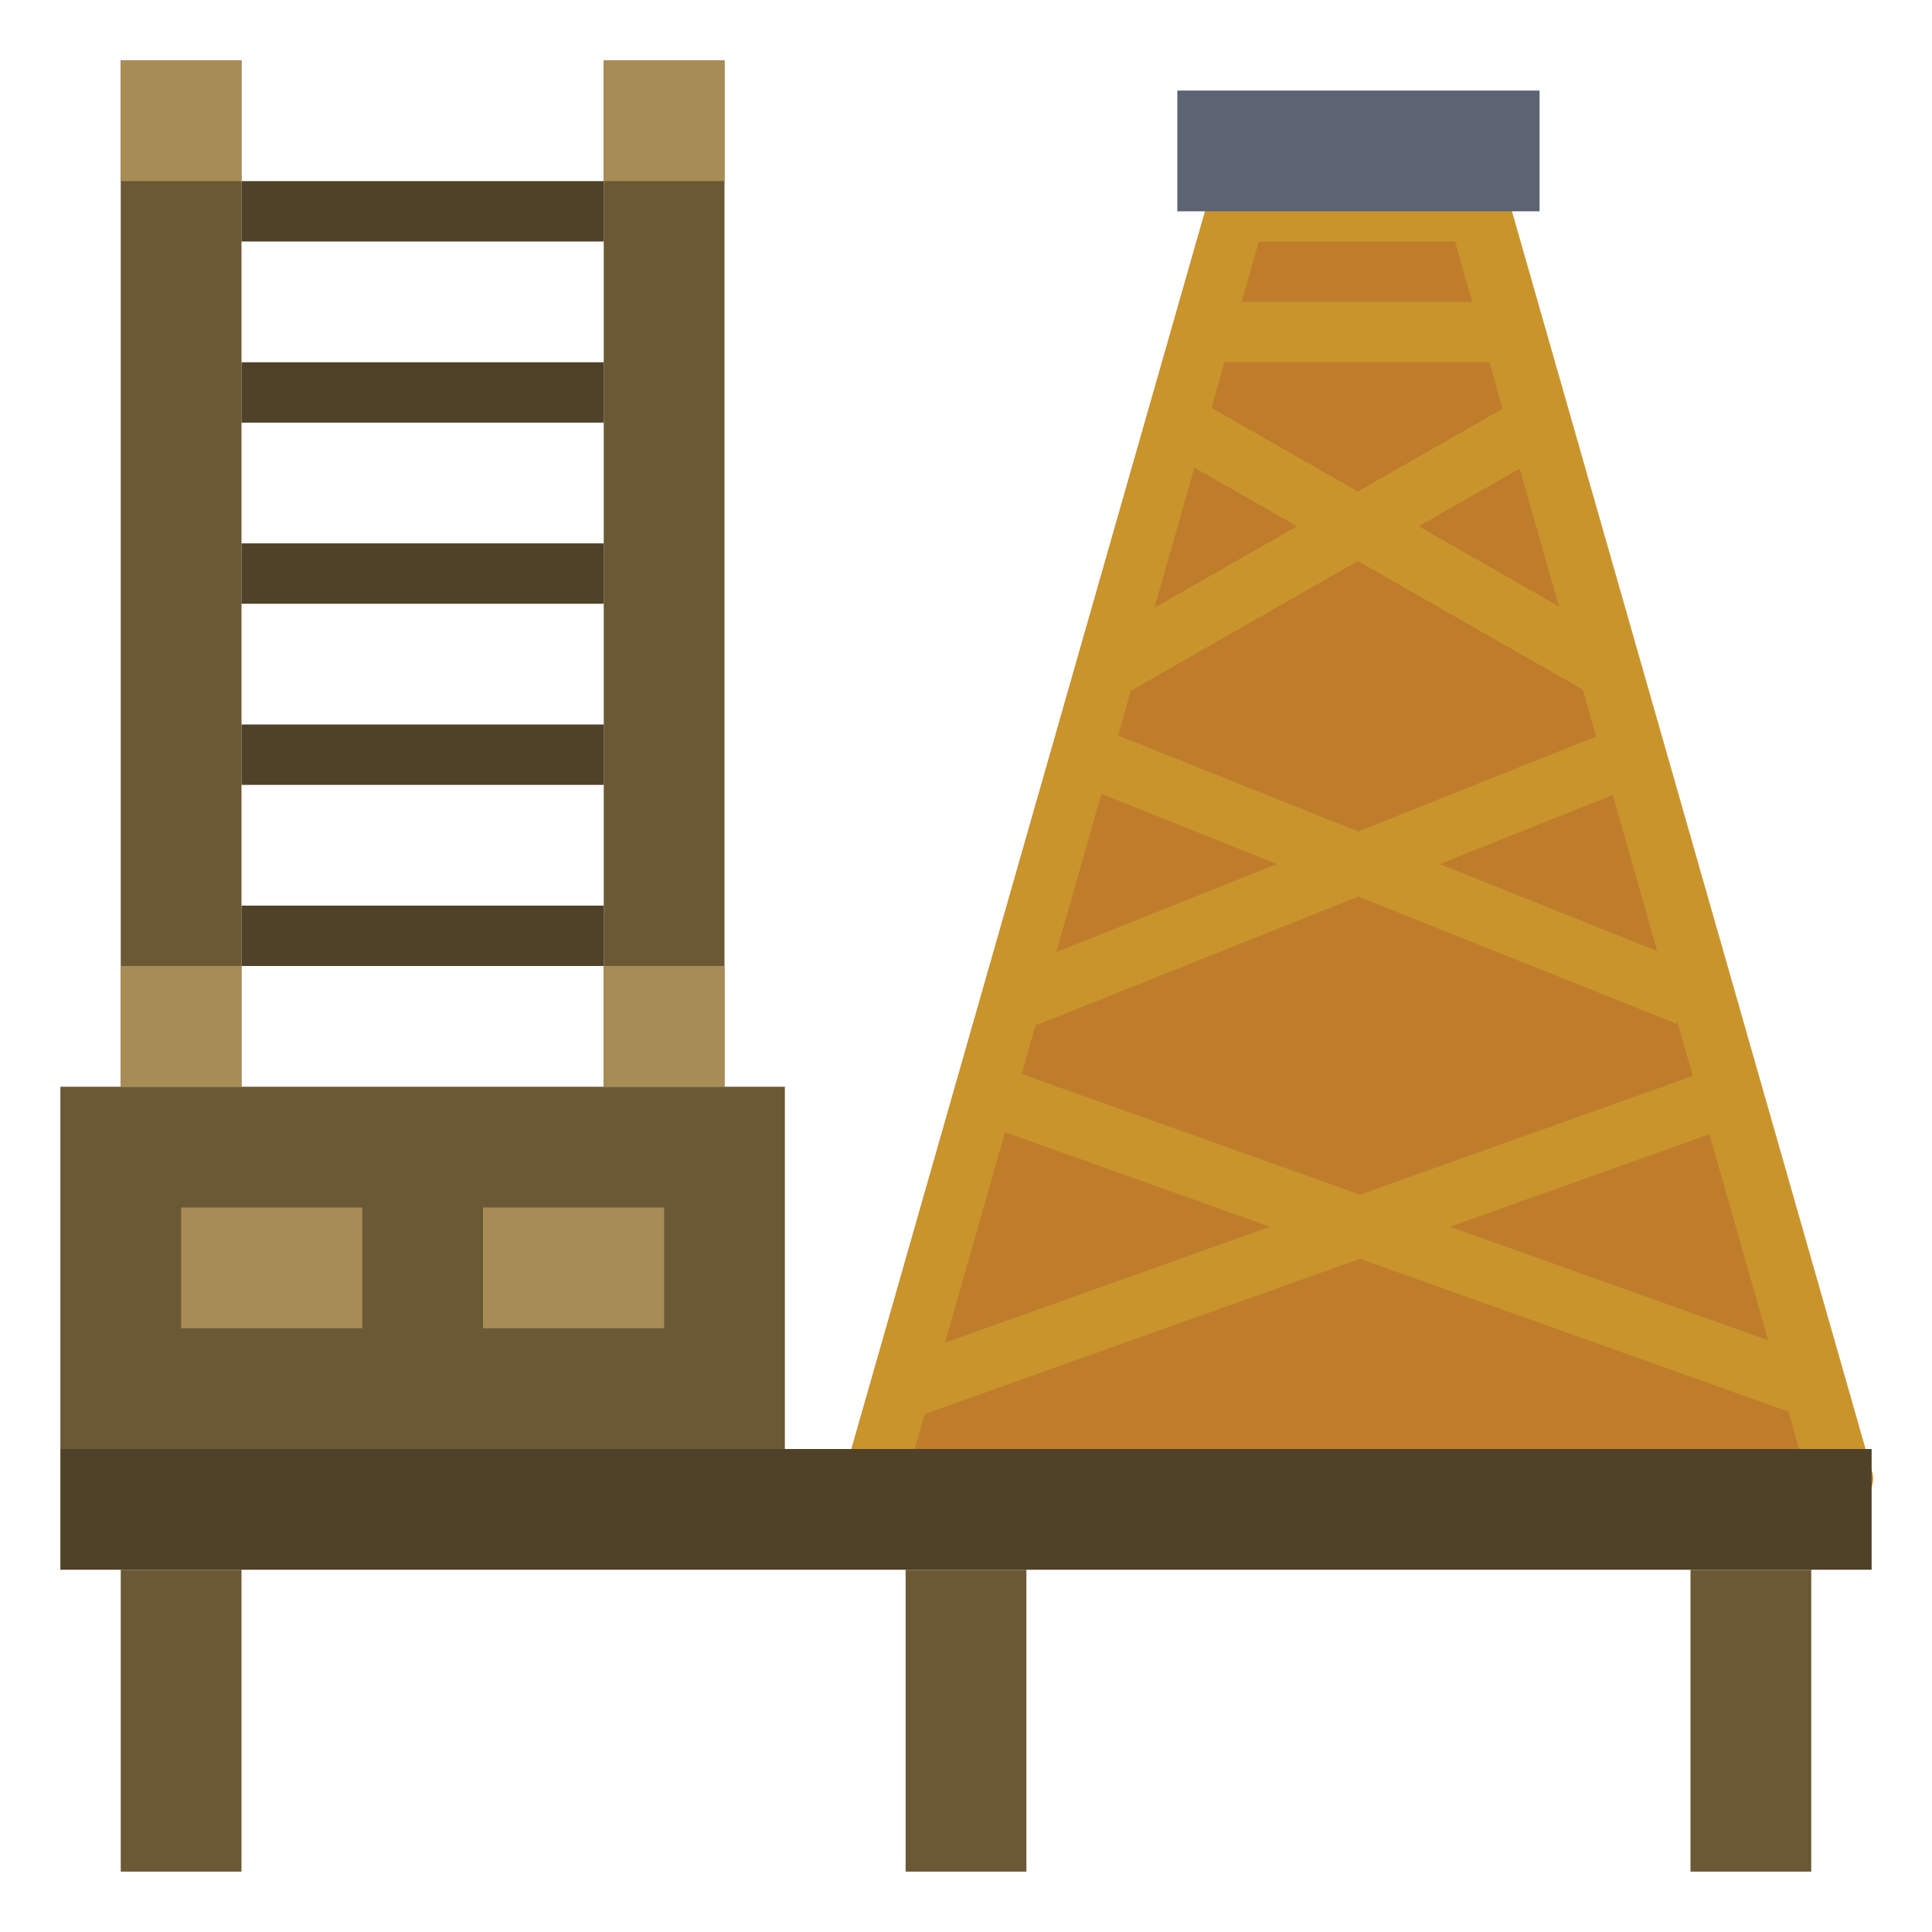 <?xml version="1.0" ?>
<svg width="800px" height="800px" viewBox="0 0 64 64" id="Layer_1" version="1.1" xml:space="preserve" xmlns="http://www.w3.org/2000/svg" xmlns:xlink="http://www.w3.org/1999/xlink">
<style type="text/css">
	.st0{fill:#BF7D2C;}
	.st1{fill:#C9942C;}
	.st2{fill:#6B5936;}
	.st3{fill:#4F4228;}
	.st4{fill:#A88C55;}
	.st5{fill:#5C6373;}
</style>
<g id="Layer_31">
<polygon class="st0" points="61,49 49,7 41,7 29,49  "/>
<path class="st1" d="M61,50H29c-0.6,0-1-0.4-1-1c0-0.1,0-0.2,0-0.3l12-42C40.2,6.3,40.6,6,41,6h8c0.4,0,0.8,0.3,1,0.7l12,42   c0.2,0.5-0.2,1.1-0.7,1.2C61.2,50,61.1,50,61,50z M30.3,48h29.3L48.2,8h-6.5L30.3,48z"/>
<rect class="st2" height="12" width="24" x="2" y="36"/>
<rect class="st3" height="4" width="60" x="2" y="48"/>
<rect class="st4" height="4" width="6" x="6" y="40"/>
<rect class="st4" height="4" width="6" x="16" y="40"/>
<rect class="st2" height="34" width="4" x="4" y="2"/>
<rect class="st2" height="34" width="4" x="20" y="2"/>
<rect class="st4" height="4" width="4" x="20" y="32"/>
<rect class="st4" height="4" width="4" x="4" y="32"/>
<rect class="st4" height="4" width="4" x="20" y="2"/>
<rect class="st4" height="4" width="4" x="4" y="2"/>
<rect class="st3" height="2" width="12" x="8" y="12"/>
<rect class="st3" height="2" width="12" x="8" y="6"/>
<rect class="st3" height="2" width="12" x="8" y="18"/>
<rect class="st3" height="2" width="12" x="8" y="24"/>
<rect class="st3" height="2" width="12" x="8" y="30"/>
<rect class="st5" height="4" width="12" x="39" y="3"/>
<rect class="st1" height="2" transform="matrix(0.942 -0.336 0.336 0.942 -11.22 17.173)" width="29.7" x="29.1" y="40"/>
<rect class="st1" height="29.7" transform="matrix(0.336 -0.942 0.942 0.336 -8.083 70.53)" width="2" x="45" y="26.1"/>
<rect class="st1" height="2" transform="matrix(0.929 -0.371 0.371 0.929 -7.619 18.397)" width="21.5" x="33.2" y="28"/>
<rect class="st1" height="21.5" transform="matrix(0.371 -0.928 0.928 0.371 1.99 60.94)" width="2" x="45" y="18.2"/>
<rect class="st1" height="2" transform="matrix(0.868 -0.496 0.496 0.868 -3.133 24.202)" width="16.1" x="35.9" y="17"/>
<rect class="st1" height="16.1" transform="matrix(0.496 -0.868 0.868 0.496 7.549 49.009)" width="2" x="45" y="9.9"/>
<rect class="st1" height="2" width="10" x="40" y="10"/>
<rect class="st2" height="10" width="4" x="4" y="52"/>
<rect class="st2" height="10" width="4" x="30" y="52"/>
<rect class="st2" height="10" width="4" x="56" y="52"/>
</g>
</svg>